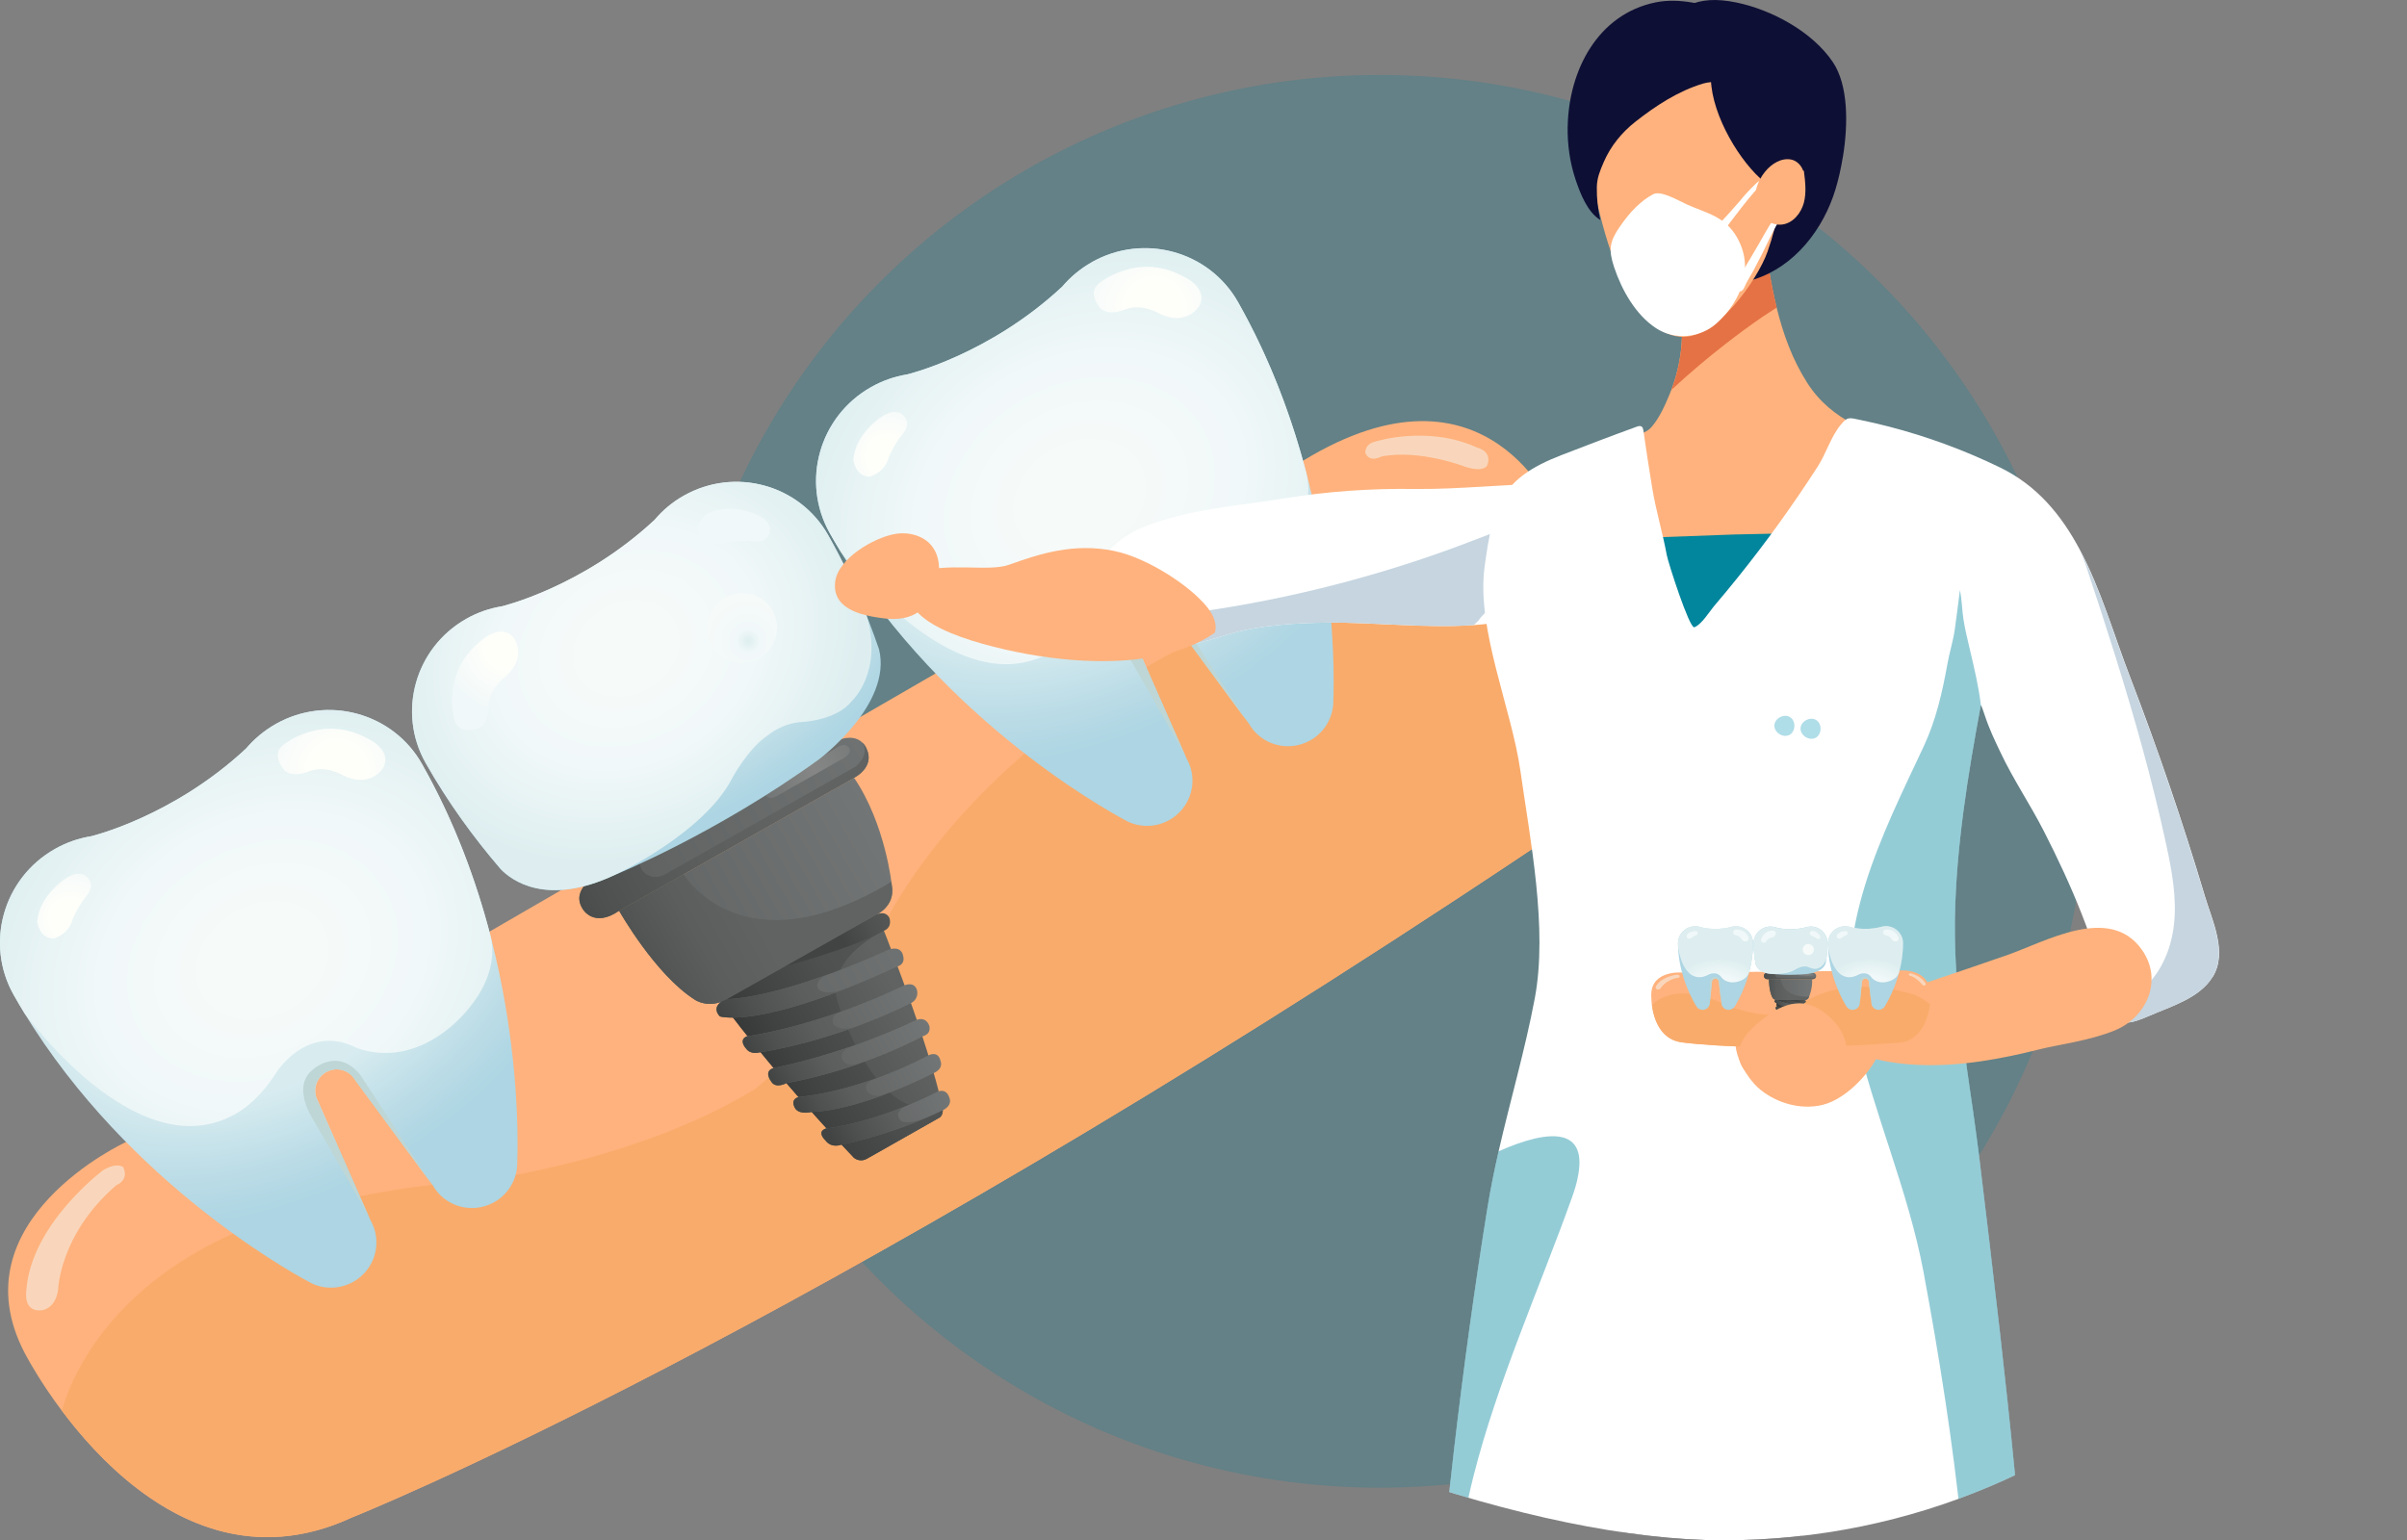 <?xml version="1.0" encoding="UTF-8"?>
<svg xmlns="http://www.w3.org/2000/svg" xmlns:xlink="http://www.w3.org/1999/xlink" viewBox="0 0 413.09 264.43">
  <rect x="0" y="0" width="413.09" height="264.43" fill="#808080" stroke="none"/>
  <defs>
    <style>
      .cls-1 {
        fill: #0e0f35;
      }

      .cls-2 {
        fill: url(#linear-gradient-2);
      }

      .cls-3 {
        fill: url(#radial-gradient-7);
      }

      .cls-4 {
        fill: url(#radial-gradient-10);
      }

      .cls-5 {
        fill: #fff;
      }

      .cls-6 {
        fill: url(#linear-gradient-17);
      }

      .cls-7 {
        fill: #e57244;
      }

      .cls-8 {
        fill: url(#linear-gradient-15);
      }

      .cls-9 {
        fill: #c6d5e0;
        mix-blend-mode: multiply;
      }

      .cls-10 {
        fill: url(#linear-gradient-18);
      }

      .cls-11 {
        fill: url(#linear-gradient-28);
      }

      .cls-12 {
        fill: url(#radial-gradient-16);
      }

      .cls-13 {
        fill: url(#radial-gradient-20);
      }

      .cls-14 {
        fill: url(#linear-gradient-14);
      }

      .cls-15 {
        fill: url(#radial-gradient-21);
      }

      .cls-16 {
        fill: url(#radial-gradient-8);
      }

      .cls-17 {
        fill: url(#linear-gradient-36);
      }

      .cls-18 {
        fill: url(#linear-gradient-20);
      }

      .cls-19 {
        fill: url(#linear-gradient-6);
      }

      .cls-20 {
        fill: url(#radial-gradient-5);
      }

      .cls-21 {
        fill: url(#radial-gradient-4);
      }

      .cls-22 {
        fill: url(#linear-gradient-35);
      }

      .cls-23 {
        fill: url(#linear-gradient-32);
      }

      .cls-24 {
        fill: #afdde8;
      }

      .cls-25 {
        fill: url(#linear-gradient-11);
      }

      .cls-26 {
        fill: url(#radial-gradient-25);
      }

      .cls-27 {
        fill: url(#radial-gradient-26);
      }

      .cls-28 {
        fill: url(#radial-gradient-22);
      }

      .cls-29 {
        fill: url(#radial-gradient-6);
      }

      .cls-30 {
        fill: url(#radial-gradient-19);
      }

      .cls-31 {
        fill: #bed6d5;
      }

      .cls-32 {
        fill: url(#radial-gradient-12);
      }

      .cls-33 {
        fill: url(#linear-gradient-10);
      }

      .cls-34 {
        fill: url(#radial-gradient);
      }

      .cls-35 {
        fill: #f9d6bb;
      }

      .cls-36 {
        fill: url(#radial-gradient-13);
      }

      .cls-37 {
        fill: url(#linear-gradient-16);
      }

      .cls-38 {
        fill: url(#linear-gradient-31);
      }

      .cls-39 {
        isolation: isolate;
      }

      .cls-39, .cls-40, .cls-41 {
        fill: none;
      }

      .cls-42 {
        fill: #db3f32;
      }

      .cls-43 {
        fill: url(#linear-gradient-21);
      }

      .cls-44 {
        fill: url(#linear-gradient-25);
      }

      .cls-45 {
        opacity: .23;
      }

      .cls-45, .cls-46, .cls-47 {
        fill: #02869d;
      }

      .cls-48 {
        fill: url(#linear-gradient-5);
      }

      .cls-49 {
        fill: url(#radial-gradient-24);
      }

      .cls-50 {
        fill: url(#radial-gradient-15);
      }

      .cls-51 {
        fill: url(#radial-gradient-2);
      }

      .cls-52 {
        fill: url(#linear-gradient-34);
      }

      .cls-53 {
        fill: #f9ab6b;
      }

      .cls-54 {
        fill: url(#radial-gradient-3);
      }

      .cls-55 {
        fill: url(#linear-gradient-7);
      }

      .cls-41 {
        clip-path: url(#clippath);
      }

      .cls-56 {
        fill: url(#linear-gradient-24);
      }

      .cls-57 {
        fill: url(#linear-gradient-9);
      }

      .cls-58 {
        fill: url(#radial-gradient-17);
      }

      .cls-59 {
        fill: url(#linear-gradient-22);
      }

      .cls-60 {
        fill: #ffb27d;
      }

      .cls-61 {
        fill: url(#radial-gradient-14);
      }

      .cls-62 {
        fill: url(#linear-gradient-3);
      }

      .cls-63 {
        fill: url(#linear-gradient);
      }

      .cls-64 {
        fill: url(#linear-gradient-27);
      }

      .cls-47 {
        opacity: .42;
      }

      .cls-65 {
        fill: url(#linear-gradient-33);
      }

      .cls-66 {
        fill: url(#linear-gradient-29);
      }

      .cls-67 {
        fill: url(#linear-gradient-30);
      }

      .cls-68 {
        fill: url(#radial-gradient-23);
      }

      .cls-69 {
        fill: url(#linear-gradient-23);
      }

      .cls-70 {
        fill: url(#linear-gradient-19);
      }

      .cls-71 {
        fill: url(#linear-gradient-4);
      }

      .cls-72 {
        fill: url(#radial-gradient-11);
      }

      .cls-73 {
        fill: url(#radial-gradient-18);
      }

      .cls-74 {
        fill: url(#radial-gradient-9);
      }

      .cls-75 {
        fill: #1d1d1b;
      }

      .cls-76 {
        fill: url(#linear-gradient-8);
      }

      .cls-77 {
        fill: url(#linear-gradient-12);
      }

      .cls-78 {
        fill: url(#linear-gradient-13);
      }

      .cls-79 {
        fill: url(#linear-gradient-26);
      }
    </style>
    <linearGradient id="linear-gradient" x1="-321.59" y1="142.81" x2="-265.61" y2="142.81" gradientTransform="translate(319.11 -132.33) rotate(-29.51)" gradientUnits="userSpaceOnUse">
      <stop offset=".02" stop-color="#606362"/>
      <stop offset="1" stop-color="#737676"/>
    </linearGradient>
    <linearGradient id="linear-gradient-2" x1="-327.46" y1="157.54" x2="-281.03" y2="157.54" xlink:href="#linear-gradient"/>
    <linearGradient id="linear-gradient-3" x1="-319.91" y1="186.48" x2="-292.77" y2="186.48" gradientTransform="translate(319.11 -132.33) rotate(-29.51)" gradientUnits="userSpaceOnUse">
      <stop offset="0" stop-color="#444745"/>
      <stop offset="1" stop-color="#606362"/>
    </linearGradient>
    <linearGradient id="linear-gradient-4" x1="-327.11" y1="186.48" x2="-290.01" y2="186.48" gradientTransform="translate(319.11 -132.33) rotate(-29.51)" gradientUnits="userSpaceOnUse">
      <stop offset=".1" stop-color="#313332"/>
      <stop offset=".37" stop-color="#414342"/>
      <stop offset=".7" stop-color="#4e5150"/>
      <stop offset="1" stop-color="#535655"/>
    </linearGradient>
    <linearGradient id="linear-gradient-5" x1="-321.42" y1="173.43" x2="-280.04" y2="173.43" gradientTransform="translate(319.11 -132.33) rotate(-29.51)" gradientUnits="userSpaceOnUse">
      <stop offset=".02" stop-color="#606362"/>
      <stop offset=".97" stop-color="#727575"/>
      <stop offset="1" stop-color="#737676"/>
    </linearGradient>
    <linearGradient id="linear-gradient-6" x1="-320.21" y1="180.36" x2="-289.62" y2="180.36" gradientTransform="translate(319.11 -132.33) rotate(-29.51)" gradientUnits="userSpaceOnUse">
      <stop offset=".02" stop-color="#606362"/>
      <stop offset=".46" stop-color="#646766"/>
      <stop offset=".96" stop-color="#717474"/>
      <stop offset="1" stop-color="#737676"/>
    </linearGradient>
    <linearGradient id="linear-gradient-7" x1="-319.2" y1="186.85" x2="-290.82" y2="186.85" gradientTransform="translate(319.11 -132.33) rotate(-29.51)" gradientUnits="userSpaceOnUse">
      <stop offset=".02" stop-color="#606362"/>
      <stop offset=".47" stop-color="#656867"/>
      <stop offset="1" stop-color="#737676"/>
    </linearGradient>
    <linearGradient id="linear-gradient-8" x1="-317.87" y1="193.27" x2="-292.05" y2="193.27" gradientTransform="translate(319.11 -132.33) rotate(-29.51)" gradientUnits="userSpaceOnUse">
      <stop offset=".02" stop-color="#606362"/>
      <stop offset=".46" stop-color="#646766"/>
      <stop offset=".98" stop-color="#727575"/>
      <stop offset="1" stop-color="#737676"/>
    </linearGradient>
    <linearGradient id="linear-gradient-9" x1="-316.2" y1="199.94" x2="-293.88" y2="199.94" gradientTransform="translate(319.11 -132.33) rotate(-29.51)" gradientUnits="userSpaceOnUse">
      <stop offset=".02" stop-color="#606362"/>
      <stop offset=".46" stop-color="#646766"/>
      <stop offset=".96" stop-color="#717474"/>
      <stop offset="1" stop-color="#737676"/>
    </linearGradient>
    <linearGradient id="linear-gradient-10" x1="-307.53" y1="170.2" x2="-277.03" y2="170.2" gradientTransform="translate(319.11 -132.33) rotate(-29.51)" gradientUnits="userSpaceOnUse">
      <stop offset=".36" stop-color="#414442"/>
      <stop offset=".53" stop-color="#4e514f"/>
      <stop offset=".78" stop-color="#5b5e5d"/>
      <stop offset="1" stop-color="#606362"/>
    </linearGradient>
    <linearGradient id="linear-gradient-11" x1="-351.12" y1="142.81" x2="-295.15" y2="142.81" gradientTransform="translate(319.11 -132.33) rotate(-29.51)" gradientUnits="userSpaceOnUse">
      <stop offset=".19" stop-color="#414442"/>
      <stop offset=".4" stop-color="#4e514f"/>
      <stop offset=".72" stop-color="#5b5e5d"/>
      <stop offset="1" stop-color="#606362"/>
    </linearGradient>
    <linearGradient id="linear-gradient-12" x1="-295.77" y1="141.48" x2="-276.68" y2="141.48" gradientTransform="translate(319.11 -132.33) rotate(-29.51)" gradientUnits="userSpaceOnUse">
      <stop offset="0" stop-color="#737676"/>
      <stop offset=".49" stop-color="#868686"/>
      <stop offset="1" stop-color="#747877"/>
    </linearGradient>
    <linearGradient id="linear-gradient-13" x1="-355.07" y1="157.54" x2="-307.41" y2="157.54" xlink:href="#linear-gradient-10"/>
    <linearGradient id="linear-gradient-14" x1="-321.42" y1="172.89" x2="-300.02" y2="172.89" gradientTransform="translate(319.11 -132.33) rotate(-29.51)" gradientUnits="userSpaceOnUse">
      <stop offset="0" stop-color="#414442"/>
      <stop offset=".27" stop-color="#4e514f"/>
      <stop offset=".66" stop-color="#5b5e5d"/>
      <stop offset="1" stop-color="#606362"/>
    </linearGradient>
    <linearGradient id="linear-gradient-15" x1="-320.21" y1="179.81" x2="-301.66" y2="179.81" xlink:href="#linear-gradient-14"/>
    <linearGradient id="linear-gradient-16" x1="-319.2" y1="186.24" x2="-303.81" y2="186.24" xlink:href="#linear-gradient-14"/>
    <linearGradient id="linear-gradient-17" x1="-317.87" y1="192.83" x2="-302.85" y2="192.83" xlink:href="#linear-gradient-14"/>
    <linearGradient id="linear-gradient-18" x1="-316.2" y1="199.86" x2="-297.99" y2="199.86" gradientTransform="translate(319.11 -132.33) rotate(-29.51)" gradientUnits="userSpaceOnUse">
      <stop offset=".07" stop-color="#414442"/>
      <stop offset=".32" stop-color="#4e514f"/>
      <stop offset=".68" stop-color="#5b5e5d"/>
      <stop offset="1" stop-color="#606362"/>
    </linearGradient>
    <radialGradient id="radial-gradient" cx="-146.38" cy="5878.52" fx="-146.38" fy="5878.52" r="57.9" gradientTransform="translate(-1507.11 -3030.25) rotate(-29.51) scale(.93 .6)" gradientUnits="userSpaceOnUse">
      <stop offset=".58" stop-color="#d8ecf0"/>
      <stop offset=".82" stop-color="#bddde7"/>
      <stop offset="1" stop-color="#add5e3"/>
    </radialGradient>
    <radialGradient id="radial-gradient-2" cx="-153.2" cy="2299.04" fx="-153.2" fy="2299.04" r="45.31" gradientTransform="translate(-640.53 -1499.45) rotate(-29.51) scale(.93 .77)" gradientUnits="userSpaceOnUse">
      <stop offset=".19" stop-color="#f6faf9"/>
      <stop offset=".55" stop-color="#f1f8f9"/>
      <stop offset=".92" stop-color="#e1f0f1"/>
      <stop offset="1" stop-color="#deeef0"/>
    </radialGradient>
    <radialGradient id="radial-gradient-3" cx="-3615.13" cy="392.4" fx="-3615.13" fy="392.4" r="12.28" gradientTransform="translate(-683.15 -3142.49) rotate(-97.12) scale(.92) skewX(.32)" gradientUnits="userSpaceOnUse">
      <stop offset=".3" stop-color="#fffffa"/>
      <stop offset="1" stop-color="#f1f8f9"/>
    </radialGradient>
    <radialGradient id="radial-gradient-4" cx="1206.96" cy="-2408.86" fx="1206.96" fy="-2408.86" r="10.92" gradientTransform="translate(-1918.44 1540.15) rotate(27.92) scale(.92) skewX(-.41)" xlink:href="#radial-gradient-3"/>
    <radialGradient id="radial-gradient-5" cx="-132.74" cy="287.01" fx="-132.74" fy="287.01" r="8.37" gradientTransform="translate(104.36 -183.06) rotate(-29.51) scale(.93)" gradientUnits="userSpaceOnUse">
      <stop offset="0" stop-color="#deeef0"/>
      <stop offset=".05" stop-color="#e1f0f1"/>
      <stop offset=".26" stop-color="#f1f8f9"/>
      <stop offset=".94" stop-color="#f6faf9"/>
    </radialGradient>
    <radialGradient id="radial-gradient-6" cx="-238.25" cy="4204.99" fx="-238.25" fy="4204.99" r="69.55" gradientTransform="translate(-1151.59 -2401.69) rotate(-29.51) scale(.93 .67)" xlink:href="#radial-gradient"/>
    <radialGradient id="radial-gradient-7" cx="-239.69" cy="2747.53" fx="-239.69" fy="2747.53" r="56.7" gradientTransform="translate(-776.02 -1738.24) rotate(-29.51) scale(.93 .75)" xlink:href="#radial-gradient-2"/>
    <radialGradient id="radial-gradient-8" cx="-210.56" cy="270.5" fx="-210.56" fy="270.5" r="16.12" gradientTransform="translate(104.36 -183.06) rotate(-29.51) scale(.93)" xlink:href="#radial-gradient-3"/>
    <radialGradient id="radial-gradient-9" cx="-266.86" cy="269.92" fx="-266.86" fy="269.92" r="11.08" gradientTransform="translate(104.36 -183.06) rotate(-29.51) scale(.93)" xlink:href="#radial-gradient-3"/>
    <radialGradient id="radial-gradient-10" cx="-64.96" cy="4204.99" fx="-64.96" fy="4204.99" r="69.55" gradientTransform="translate(-1151.59 -2401.69) rotate(-29.51) scale(.93 .67)" xlink:href="#radial-gradient"/>
    <radialGradient id="radial-gradient-11" cx="-66.4" cy="2747.53" fx="-66.4" fy="2747.53" r="56.7" gradientTransform="translate(-776.02 -1738.24) rotate(-29.51) scale(.93 .75)" xlink:href="#radial-gradient-2"/>
    <radialGradient id="radial-gradient-12" cx="-37.28" cy="270.5" fx="-37.28" fy="270.5" r="16.12" gradientTransform="translate(104.36 -183.06) rotate(-29.51) scale(.93)" xlink:href="#radial-gradient-3"/>
    <radialGradient id="radial-gradient-13" cx="-93.58" cy="269.92" fx="-93.58" fy="269.92" r="11.08" gradientTransform="translate(104.36 -183.06) rotate(-29.51) scale(.93)" xlink:href="#radial-gradient-3"/>
    <clipPath id="clippath">
      <path class="cls-40" d="m102.05,131c0,64.78,128.96,133.43,193.74,133.43s117.3-52.52,117.3-117.3-52.52-117.3-117.3-117.3-193.74,36.39-193.74,101.17Z"/>
    </clipPath>
    <linearGradient id="linear-gradient-19" x1="304.52" y1="167.54" x2="313.47" y2="167.54" gradientTransform="matrix(1,0,0,1,0,0)" xlink:href="#linear-gradient"/>
    <linearGradient id="linear-gradient-20" x1="303.58" y1="169.89" x2="311.01" y2="169.89" gradientTransform="matrix(1,0,0,1,0,0)" xlink:href="#linear-gradient"/>
    <linearGradient id="linear-gradient-21" x1="304.79" y1="174.52" x2="309.13" y2="174.52" gradientTransform="matrix(1,0,0,1,0,0)" xlink:href="#linear-gradient-3"/>
    <linearGradient id="linear-gradient-22" x1="303.63" y1="174.52" x2="309.57" y2="174.52" gradientTransform="matrix(1,0,0,1,0,0)" xlink:href="#linear-gradient-4"/>
    <linearGradient id="linear-gradient-23" x1="304.55" y1="172.44" x2="311.16" y2="172.44" gradientTransform="matrix(1,0,0,1,0,0)" xlink:href="#linear-gradient-5"/>
    <linearGradient id="linear-gradient-24" x1="304.74" y1="173.55" x2="309.63" y2="173.55" gradientTransform="matrix(1,0,0,1,0,0)" xlink:href="#linear-gradient-6"/>
    <linearGradient id="linear-gradient-25" x1="304.9" y1="174.58" x2="309.44" y2="174.58" gradientTransform="matrix(1,0,0,1,0,0)" xlink:href="#linear-gradient-7"/>
    <linearGradient id="linear-gradient-26" x1="305.11" y1="175.61" x2="309.24" y2="175.61" gradientTransform="matrix(1,0,0,1,0,0)" xlink:href="#linear-gradient-8"/>
    <linearGradient id="linear-gradient-27" x1="305.38" y1="176.68" x2="308.95" y2="176.68" gradientTransform="matrix(1,0,0,1,0,0)" xlink:href="#linear-gradient-9"/>
    <linearGradient id="linear-gradient-28" x1="306.77" y1="171.92" x2="311.65" y2="171.92" gradientTransform="matrix(1,0,0,1,0,0)" xlink:href="#linear-gradient-10"/>
    <linearGradient id="linear-gradient-29" x1="299.79" y1="167.54" x2="308.75" y2="167.54" gradientTransform="matrix(1,0,0,1,0,0)" xlink:href="#linear-gradient-11"/>
    <linearGradient id="linear-gradient-30" x1="308.65" y1="167.33" x2="311.7" y2="167.33" gradientTransform="matrix(1,0,0,1,0,0)" xlink:href="#linear-gradient-12"/>
    <linearGradient id="linear-gradient-31" x1="299.16" y1="169.89" x2="306.79" y2="169.89" gradientTransform="matrix(1,0,0,1,0,0)" xlink:href="#linear-gradient-10"/>
    <linearGradient id="linear-gradient-32" x1="304.55" y1="172.35" x2="307.97" y2="172.35" gradientTransform="matrix(1,0,0,1,0,0)" xlink:href="#linear-gradient-14"/>
    <linearGradient id="linear-gradient-33" x1="304.74" y1="173.46" x2="307.71" y2="173.46" gradientTransform="matrix(1,0,0,1,0,0)" xlink:href="#linear-gradient-14"/>
    <linearGradient id="linear-gradient-34" x1="304.9" y1="174.49" x2="307.36" y2="174.49" gradientTransform="matrix(1,0,0,1,0,0)" xlink:href="#linear-gradient-14"/>
    <linearGradient id="linear-gradient-35" x1="305.11" y1="175.54" x2="307.52" y2="175.54" gradientTransform="matrix(1,0,0,1,0,0)" xlink:href="#linear-gradient-14"/>
    <linearGradient id="linear-gradient-36" x1="305.38" y1="176.66" x2="308.29" y2="176.66" gradientTransform="matrix(1,0,0,1,0,0)" xlink:href="#linear-gradient-18"/>
    <radialGradient id="radial-gradient-14" cx="505.96" cy="5953.2" fx="505.96" fy="5953.2" r="9.26" gradientTransform="translate(-161.59 -3421.5) scale(.93 .6)" xlink:href="#radial-gradient"/>
    <radialGradient id="radial-gradient-15" cx="504.86" cy="2359.24" fx="504.86" fy="2359.24" r="7.25" gradientTransform="translate(-161.59 -1662.43) scale(.93 .77)" xlink:href="#radial-gradient-2"/>
    <radialGradient id="radial-gradient-16" cx="-3414.55" cy="1039.57" fx="-3414.55" fy="1039.57" r="1.96" gradientTransform="translate(610.75 -3113.26) rotate(-67.6) scale(.92) skewX(.32)" xlink:href="#radial-gradient-3"/>
    <radialGradient id="radial-gradient-17" cx="1600.21" cy="-2914.37" fx="1600.21" fy="-2914.37" r="1.75" gradientTransform="translate(-2771.09 353.19) rotate(57.44) scale(.92) skewX(-.41)" xlink:href="#radial-gradient-3"/>
    <radialGradient id="radial-gradient-18" cx="508.4" cy="339.58" fx="508.4" fy="339.58" r="1.34" gradientTransform="translate(-161.86 -149.91) scale(.93)" xlink:href="#radial-gradient-5"/>
    <radialGradient id="radial-gradient-19" cx="491.52" cy="4258.57" fx="491.52" fy="4258.57" r="11.12" gradientTransform="translate(-161.86 -2699.36) scale(.93 .67)" xlink:href="#radial-gradient"/>
    <radialGradient id="radial-gradient-20" cx="491.29" cy="2811.11" fx="491.29" fy="2811.11" r="9.07" gradientTransform="translate(-161.86 -1936.99) scale(.93 .75)" xlink:href="#radial-gradient-2"/>
    <radialGradient id="radial-gradient-21" cx="495.95" cy="336.94" fx="495.95" fy="336.94" r="2.58" gradientTransform="translate(-161.86 -149.91) scale(.93)" xlink:href="#radial-gradient-3"/>
    <radialGradient id="radial-gradient-22" cx="486.94" cy="336.85" fx="486.94" fy="336.85" r="1.77" gradientTransform="translate(-161.86 -149.91) scale(.93)" xlink:href="#radial-gradient-3"/>
    <radialGradient id="radial-gradient-23" cx="519.24" cy="4258.57" fx="519.24" fy="4258.57" r="11.12" gradientTransform="translate(-161.86 -2699.36) scale(.93 .67)" xlink:href="#radial-gradient"/>
    <radialGradient id="radial-gradient-24" cx="519.01" cy="2811.11" fx="519.01" fy="2811.11" r="9.07" gradientTransform="translate(-161.86 -1936.99) scale(.93 .75)" xlink:href="#radial-gradient-2"/>
    <radialGradient id="radial-gradient-25" cx="523.67" cy="336.94" fx="523.67" fy="336.94" r="2.58" gradientTransform="translate(-161.86 -149.91) scale(.93)" xlink:href="#radial-gradient-3"/>
    <radialGradient id="radial-gradient-26" cx="514.66" cy="336.85" fx="514.66" fy="336.85" r="1.77" gradientTransform="translate(-161.86 -149.91) scale(.93)" xlink:href="#radial-gradient-3"/>
  </defs>
  <g class="cls-39">
    <g id="Capa_2" data-name="Capa 2">
      <g id="Layer_1" data-name="Layer 1">
        <g>
          <circle class="cls-45" cx="236.79" cy="134.13" r="121.26"/>
          <g>
            <path class="cls-60" d="m21.63,196.05s-29.29,13.45-17.39,36.23c0,0,22.37,43.9,56.14,28.23,0,0,75.7-30.06,201.64-114.15,0,0,25.91-14.67,4.85-58.31,0,0-11.44-28.39-43.25-8.95L21.63,196.05Z"/>
            <path class="cls-53" d="m262.05,146.35s23.3-13.2,7.74-51.79c-10.12-2.03-20.76-.29-20.76-.29-81.86,19.34-99.66,69.44-99.66,69.44-4.38,11.15-19.86,23.29-19.86,23.29-21.3,13.02-49.69,16.08-49.69,16.08-11.15.05-28.88,4.78-28.88,4.78-32.21,9.08-39.25,30.33-40.31,34.31,8.92,11.91,26.69,29.05,49.78,18.34,0,0,75.7-30.06,201.64-114.15Z"/>
            <g>
              <g>
                <g>
                  <path class="cls-63" d="m102.52,150.26s-4.71,2.39-2.51,5.8c0,0,1.88,3.32,6.24.3l40.33-22.83s3.67-1.8,2.12-5.03c0,0-1.43-3.98-7.04-.26l-39.13,22.02Z"/>
                  <path class="cls-2" d="m106.25,156.36s6.14,10.9,12.96,15.25c0,0,2.42,1.7,5.56-.08l25.39-14.37s3.59-1.46,2.89-5.19c0,0-1.04-10.43-6.47-18.44l-40.33,22.83Z"/>
                  <path class="cls-62" d="m123.77,171.99s8.03,11.23,22.73,26.72c0,0,.96.96,2.32.19l12.43-7.04s.94-.53.37-2.26c0,0-1.59-8.91-11.04-32.66l-26.81,15.05Z"/>
                  <path class="cls-71" d="m123.77,171.99s8.03,11.23,22.73,26.72c0,0,.96.96,2.32.19l12.43-7.04s.88-.5.42-2.1c-11.22,3.91-17.78-17.36-17.78-17.36-2.84-7.7,7.76-12.61,7.76-12.61l.05-.03c-.36-.92-.73-1.87-1.12-2.84l-26.81,15.05Z"/>
                  <path class="cls-48" d="m123.77,171.99s-1.64.97-.23,2.5c0,0,6.94,2.33,30.5-8.59,0,0,1.43-.31.92-1.94,0,0-.24-1.64-2.46-.93,0,0-17.01,7.97-27.74,8.51l-1,.46Z"/>
                  <path class="cls-19" d="m128.11,177.92s11.84-1.5,27.05-8.74c0,0,1.63-.78,2.18.68,0,0,.5,1.36-.8,2.24,0,0-11.77,6.25-26.31,8.6,0,0-1.43.4-2.18-.68,0,0-1.36-1.42.06-2.09Z"/>
                  <path class="cls-55" d="m132.83,183.33s11.49-2.12,24.45-8.23c0,0,1.52-.72,2.19.95,0,0,.5,1.36-1.04,1.82,0,0-10.3,5.69-23.44,8.07,0,0-1.88,1.06-2.64-.28,0,0-1.43-1.79.48-2.32Z"/>
                  <path class="cls-76" d="m137.04,188.33s9.95-.7,22.3-7.15c0,0,1.67-.95,2.09,1.01,0,0,.54,1.2-1.09,1.98,0,0-12.25,6.39-21.03,6.71,0,0-1.91.53-2.76-.49,0,0-1.15-1.54.49-2.06Z"/>
                  <path class="cls-57" d="m141.76,193.74s8.22-.82,19.17-6.34c0,0,1.52-.72,2.04,1.17,0,0,.54,1.2-1.19,2.04,0,0-7.49,3.83-17.48,5.92,0,0-1.58.62-2.61-.71,0,0-1.68-1.51.06-2.09Z"/>
                  <path class="cls-33" d="m134.56,165.92s11.18-2.91,17.09-6.12c0,0,1.43-.4,1.03-2.09,0,0-.37-1.39-2.1-.78l-16.02,8.98Z"/>
                  <path class="cls-25" d="m146.86,131.59l-32.39,18.33c-2.87,1.76-4.38-.67-4.38-.67-.81-1.85.61-3.39,1.94-4.35l-9.51,5.35s-4.71,2.39-2.51,5.8c0,0,1.88,3.32,6.24.3l40.33-22.83s3.67-1.8,2.12-5.03c0,0-.18-.5-.66-.97h-.03c1.34,2.11-1.15,4.07-1.15,4.07Z"/>
                  <path class="cls-77" d="m132.37,135s-1.64.52-.89,1.6c0,0,.57.77,1.72.12l11.39-6.45s1.73-.84,1.14-1.88c0,0-.59-1.04-1.99-.1l-11.37,6.71Z"/>
                  <path class="cls-78" d="m119.21,171.61s2.42,1.7,5.56-.08l25.39-14.37s3.59-1.46,2.89-5.19c0,0-.02-.21-.07-.59-25.7,15.49-35.65-1.29-35.65-1.29l-11.07,6.27s6.14,10.9,12.96,15.25Z"/>
                  <path class="cls-14" d="m141.55,167.48h0c-5.38,1.93-11.76,3.8-16.78,4.05l-1,.46s-1.64.97-.23,2.5c0,0,5.18,1.74,21.76-4.82-3.68,1.4-4.72.24-4.72.24-1.13-1.12.96-2.42.96-2.42Z"/>
                  <path class="cls-8" d="m128.05,180.01c.75,1.08,2.18.68,2.18.68,6.43-1.04,12.31-2.84,16.88-4.52-2.78,1.07-4.07-.26-4.07-.26-.55-1.49.82-2.07.82-2.07h0c-9.39,3.28-15.75,4.09-15.75,4.09-1.42.67-.06,2.09-.06,2.09Z"/>
                  <path class="cls-37" d="m145.82,179.73h0c-7.58,2.6-12.99,3.6-12.99,3.6-1.91.53-.48,2.32-.48,2.32.76,1.35,2.64.28,2.64.28,4.91-.89,9.42-2.24,13.14-3.58h0c-3,1.14-3.54-.42-3.54-.42-.66-1.4,1.22-2.21,1.22-2.21Z"/>
                  <path class="cls-6" d="m149.81,185.32h0c-7.56,2.65-12.77,3.02-12.77,3.02-1.64.52-.49,2.06-.49,2.06.85,1.02,2.76.49,2.76.49,4.11-.15,8.97-1.62,12.98-3.15-3.04,1.1-3.58-.59-3.58-.59-.49-1.23,1.11-1.82,1.11-1.82Z"/>
                  <path class="cls-10" d="m141.7,195.83c1.03,1.33,2.61.71,2.61.71,7.07-1.48,12.88-3.83,15.68-5.08h0c-5.4,2.4-5.73.47-5.73.47-.65-1.27,1.18-2.04,1.18-2.04h0c-8.09,3.28-13.68,3.84-13.68,3.84-1.74.58-.06,2.09-.06,2.09Z"/>
                </g>
                <g>
                  <path class="cls-34" d="m117.34,85.1c-1.95,1.1-3.62,2.51-4.98,4.13h0c-12.44,11.6-26.26,14.87-26.26,14.87h0c-2.09.34-4.15,1.04-6.1,2.15-8.76,4.96-11.88,16.03-6.96,24.73,3.84,6.79,8.28,12.86,12.89,18.23,1.77,1.85,7.8,6.53,19.61.98,0,0,17.31-7.02,34.99-19.81,0,0,12.67-9.42,10.33-18.92-2.21-6.45-5.06-13.08-8.74-19.59-4.92-8.69-16.02-11.72-24.78-6.76Z"/>
                  <path class="cls-51" d="m125.65,133.61s2.71-5.1,6.17-7.41c0,0,2.44-2.12,6-2.27,0,0,5.73-.26,8.35-3.56,0,0,5.52-5.02,2.49-14.86-1.82-4.54-3.97-9.13-6.53-13.66-4.92-8.69-16.02-11.72-24.78-6.76-1.95,1.1-3.62,2.51-4.98,4.13h0c-12.44,11.6-26.26,14.87-26.26,14.87h0c-2.09.34-4.15,1.04-6.1,2.15-8.76,4.96-11.88,16.03-6.96,24.73,3.84,6.79,8.28,12.86,12.89,18.23,1.77,1.85,7.8,6.53,19.61.98,0,0,15.16-7.01,20.11-16.57Z"/>
                  <path class="cls-54" d="m78.02,123.67s-2.49-7.89,4.31-13.47c0,0,3.46-3.39,5.78-.76,0,0,2.55,3.26-1.37,6.72,0,0-2.84,2.04-2.89,5.13,0,0,.12,2.77-1.75,3.75,0,0-3.31,1.24-4.08-1.37Z"/>
                  <path class="cls-21" d="m130.05,88.41s-4.83-2.31-8.87-.11c0,0-2.21,1.8-.95,3.84,0,0,1.86,1.85,4.58.94,0,0,2.71-.42,4.42-.14,0,0,2.71.5,2.9-1.93,0,0,.29-1.46-2.08-2.59Z"/>
                  <path class="cls-20" d="m132.59,104.87c1.62,2.87.6,6.52-2.29,8.16-2.89,1.64-6.55.64-8.17-2.23-1.62-2.87-.6-6.52,2.29-8.16s6.55-.64,8.17,2.23Z"/>
                </g>
              </g>
              <g>
                <path class="cls-29" d="m88.74,200.33c.02-.24.04-.49.03-.73.21-5.43.72-38.28-16.35-68.43-4.99-8.82-16.24-11.89-25.13-6.86-1.98,1.12-3.67,2.55-5.05,4.18h0c-12.62,11.77-26.64,15.08-26.64,15.08h0c-2.12.34-4.21,1.06-6.19,2.18-8.89,5.03-12.05,16.26-7.05,25.08,17.45,30.83,46.95,47.26,50.74,49.28.12.07.24.13.36.19.03.02.05.03.05.03h0c2.2,1.03,4.85,1.01,7.14-.28,3.73-2.11,5.06-6.82,2.96-10.52l-9.04-20.49c-.99-1.75-.36-3.98,1.4-4.98s4-.39,5,1.36l13.31,18.08c2.09,3.7,6.82,4.99,10.55,2.88,2.28-1.29,3.66-3.56,3.91-5.98h0s0-.02,0-.05Z"/>
                <path class="cls-3" d="m47.3,124.31c-1.98,1.12-3.67,2.55-5.05,4.18h0c-12.62,11.77-26.64,15.08-26.64,15.08h0c-2.12.34-4.21,1.06-6.19,2.18-8.89,5.03-12.05,16.26-7.05,25.08.61,1.08,1.24,2.15,1.88,3.19,2.56,3.41,19.97,25.56,35.48,17.57,0,0,4.04-1.61,7.8-7.63,0,0,5.15-8.07,13.29-4.26,0,0,7.48,3.85,16.1-3.07,0,0,9.28-7,7.28-15.92-2.45-9.43-6.16-19.63-11.77-29.55-4.99-8.82-16.24-11.89-25.13-6.86Z"/>
                <path class="cls-31" d="m53.45,183.82c-3.44,3.13.49,8.7.49,8.7,2.38,4.07,9.35,16.37,9.35,16.37h0l-8.75-19.84c-.99-1.75-.36-3.98,1.4-4.98,1.77-1,4-.39,5,1.36l12.88,17.5h0l-11.92-18.3c-4.07-5.15-8.44-.81-8.44-.81Z"/>
                <path class="cls-16" d="m48.57,127.91s6.5-5.4,14.33-1.23c0,0,4.5,1.91,2.89,5.11,0,0-2.11,3.65-6.86,1.34,0,0-3-1.86-5.93-.7,0,0-2.57,1.19-4.19-.17,0,0-2.42-2.61-.24-4.35Z"/>
                <path class="cls-74" d="m11.36,150.75s-4.64,2.88-4.97,7.51c0,0,.34,2.86,2.78,2.87,0,0,2.61-.59,3.32-3.4,0,0,1.12-2.54,2.3-3.84,0,0,1.92-2.04-.07-3.52,0,0-1.1-1.03-3.37.38Z"/>
              </g>
              <g>
                <path class="cls-4" d="m228.8,121.05c.02-.24.04-.49.03-.73.21-5.43.72-38.28-16.35-68.43-4.99-8.82-16.24-11.89-25.13-6.86-1.98,1.12-3.67,2.55-5.05,4.18h0c-12.62,11.77-26.64,15.08-26.64,15.08h0c-2.12.34-4.21,1.06-6.19,2.18-8.89,5.03-12.05,16.26-7.06,25.08,17.45,30.83,46.95,47.26,50.74,49.28.12.06.24.13.36.19.03.02.05.03.05.03h0c2.2,1.03,4.85,1.01,7.14-.28,3.73-2.11,5.06-6.82,2.96-10.52l-9.04-20.49c-.99-1.75-.36-3.98,1.4-4.98,1.77-1,4-.39,5,1.36l13.31,18.08c2.09,3.7,6.82,4.99,10.55,2.88,2.29-1.29,3.66-3.56,3.91-5.98h0s0-.02,0-.05Z"/>
                <path class="cls-72" d="m187.36,45.02c-1.98,1.12-3.67,2.55-5.05,4.18h0c-12.62,11.77-26.64,15.08-26.64,15.08h0c-2.12.34-4.21,1.06-6.19,2.18-8.89,5.03-12.05,16.26-7.06,25.08.61,1.08,1.24,2.15,1.88,3.19,2.56,3.41,19.97,25.56,35.48,17.57,0,0,4.04-1.61,7.8-7.63,0,0,5.15-8.07,13.29-4.26,0,0,7.48,3.85,16.1-3.07,0,0,9.28-7,7.28-15.92-2.45-9.43-6.16-19.63-11.77-29.55-4.99-8.82-16.24-11.89-25.13-6.86Z"/>
                <path class="cls-31" d="m193.51,104.54c-3.44,3.13.49,8.7.49,8.7,2.38,4.07,9.35,16.37,9.35,16.37h0l-8.75-19.84c-.99-1.75-.36-3.98,1.4-4.98,1.77-1,4-.39,5,1.36l12.88,17.5h0l-11.92-18.3c-4.07-5.15-8.44-.81-8.44-.81Z"/>
                <path class="cls-32" d="m188.63,48.62s6.5-5.4,14.33-1.23c0,0,4.5,1.91,2.89,5.11,0,0-2.11,3.65-6.86,1.34,0,0-3-1.86-5.93-.7,0,0-2.57,1.19-4.19-.17,0,0-2.42-2.61-.24-4.35Z"/>
                <path class="cls-36" d="m151.42,71.46s-4.64,2.88-4.97,7.51c0,0,.34,2.86,2.78,2.87,0,0,2.61-.59,3.32-3.4,0,0,1.12-2.54,2.3-3.84,0,0,1.92-2.04-.07-3.52,0,0-1.1-1.03-3.37.38Z"/>
              </g>
            </g>
            <path class="cls-35" d="m17.78,200.83s-12.5,9.25-13.27,20.77c0,0-.58,3.7,2.62,3.34,0,0,2.36-.13,2.85-3.54,0,0,.2-9.51,10-17.95,0,0,2.23-.78,1.17-3.08,0,0-.99-.89-3.38.47Z"/>
            <path class="cls-35" d="m236.11,75.79s8.84-2.84,17.35,1.03c0,0,2.77.6,1.76,3.1,0,0-.51,1.25-3.77.21,0,0-7.8-3.05-14.36-1.76,0,0-2.02,1.15-2.77-.6,0,0-.17-1.59,1.79-1.98Z"/>
          </g>
          <g>
            <g class="cls-41">
              <g>
                <path class="cls-5" d="m264.8,104.93c-3.77,1.41-7.77,2.09-11.87,2.38-8.31.57-17.02-.49-24.96-.42-5.77.05-12.14.43-17.68,2.16-4.04,1.26-7.76,2.33-11.86,1.74-.95-.13-1.92-.36-2.92-.69-4.08-1.36-7.69-5-7.74-9.3-.05-4.62,3.91-8.4,8.17-10.18,7.71-3.23,16.32-3.72,24.46-5.06,7.37-1.21,14.86-1.72,22.33-1.62,3.9.05,7.81-.17,11.73-.4,6.2-.37,12.42-.78,18.56-.18.93.09,1.86.2,2.8.34,1.07.16,2.16.37,3.17.74.52.19,1.02.42,1.49.7,7.7,4.69-11.26,18.15-15.68,19.8Z"/>
                <path class="cls-9" d="m252.93,107.31c-8.31.57-17.02-.49-24.96-.42-5.77.05-12.14.43-17.68,2.16-4.04,1.26-7.76,2.33-11.86,1.74-.07-.26-.12-.53-.12-.81-.03-1.58,1.12-2.98,2.51-3.72,1.39-.74,2.99-.96,4.55-1.17,8.16-1.14,16.25-2.76,24.22-4.83,7.13-1.86,14.17-4.07,21.07-6.65,7.54-2.81,14.74-6.05,22.89-6.53.93-.05-2.63,2.8-2.66,2.83-1.6,1.11-3.1,2.49-4.4,3.92-1.11,1.22-12.87,12.23-12.66,12.62-.3.28-.6.57-.9.86Z"/>
                <path class="cls-60" d="m358.16,121.75c-6.48,3.12-11.13-2.44-15.69-6.05-14.57-11.52-24.63-3.74-40.91-3.48-9.18.14-17.13-6.06-26.45-5.32-5.27.42-18.93,7.08-19.73.3-.82-6.95.65-14.09,3.91-20.27,2.56-4.85,8.27-8.15,13.25-10.16,1.8-.73,3.8-1.53,5.7-1.86,1.95-.34,3.87-.09,5.2-1.61,1.34-1.53,2.3-3.69,3.07-5.55.11-.27.22-.54.32-.82.82-2.16,1.38-4.43,1.65-6.73.19-1.62.24-3.27.13-4.9-.19-2.95-.84-5.85-1.44-8.75-.01-.07-.03-.14-.04-.21-.3-1.44-.58-2.89-.78-4.34-.49-3.63-.43-7.42,1.01-10.83,1.12-2.66.46-5.46.64-8.34.3-4.53,2.05-10.38,7.27-6.04,1.45,1.21,2.31,2.97,3.01,4.72,1.88,4.7,2.9,9.71,3.73,14.79.01.07.02.14.04.22.52,3.22.97,6.46,1.52,9.68.38,2.23.81,4.44,1.34,6.61,1.12,4.54,2.69,8.91,5.26,12.93,8.35,13.08,27.83,9.29,37.89,20.41,3.24,3.59,4.71,7.99,7.44,11.9,4.37,6.25,13.75,18.39,2.65,23.72Z"/>
                <path class="cls-46" d="m277.76,96.16c.51.82,1.33,1.61,1.63,2.42,1.2,3.18,1.7,6.82,2.52,10.12,1.68,6.74,3.36,13.48,5.05,20.22-.13-.54,7-6.67,7.77-7.52,2.64-2.92,5.06-6.04,7.25-9.31,3.95-5.91,8.65-13.55,9.78-20.66,0,.05-13.02.29-14.18.33-5.14.19-10.27.37-15.41.56-1.43.05-2.99.15-4.04,1.12-1.08.99-.9,1.88-.37,2.74Z"/>
                <path class="cls-75" d="m344.25,372.67c-1.47,2.1-4.14,2.55-9.67,2.5-9.86-.1-19.73-.2-29.59-.3-12.97-.13-25.94-.26-38.91-.39-3.86-.04-15.27,2.33-17.88-1.35-.66-.93-.69-2.14-.7-3.28-.17-20.75-2-41.93,4.52-62.08,2.66-8.23,5.96-16.25,9.88-23.96,2.97-5.85,6.33-11.59,10.91-16.28,4.58-4.69,10.51-8.3,17.02-9.1,10.71-1.32,20.92,5.03,28.68,12.53,6.74,6.51,12.41,14.11,16.78,22.4,2.21,4.18,4.09,8.54,5.6,13.03,1.15,3.4,3.38,6.69,3.83,10.26.89,7.08.92,14.38,1.36,21.5.51,8.26,1.22,16.6.32,24.87-.53,4.88-.91,7.86-2.16,9.64Z"/>
                <path class="cls-5" d="m379.72,167.72c-2.23,3.64-7.12,5.04-10.81,6.65-3.37,1.47-5.34,1.95-6.48-.9-.17-.43-.33-.95-.46-1.54-2.38-10.34-6.38-19.81-11.23-29.3-2.33-4.55-5.25-8.87-7.42-13.47-1.03-2.19-1.85-3.81-2.75-6.52-.05-.15-.58-1.75-.62-1.57-2.23,11.99-4.22,24.23-4.44,36.44,0,.23-.01.47-.01.71,0,.28,0,.56,0,.83,0,.99,0,1.98.03,2.98.03,1.13.07,2.26.13,3.39.03.57.07,1.13.1,1.69l.08,1.17c.37,5.07,1.02,10.12,1.73,15.16.11.78.22,1.55.33,2.33.16,1.14.33,2.27.49,3.39.06.41.12.82.18,1.22.12.81.23,1.62.34,2.43.28,2.06.56,4.11.81,6.16.56,4.63,1.12,9.27,1.67,13.9.63,5.3,1.25,10.59,1.85,15.87.45,3.98.89,7.95,1.31,11.92.21,1.99.42,3.98.62,5.96.2,1.99.4,3.98.59,5.97.1.99.19,1.99.28,2.98.1,1.07.2,2.14.3,3.21.18,1.92.35,3.83.51,5.75.1,1.18.2,2.35.3,3.53.1,1.15.19,2.3.28,3.45.09,1.12.18,2.24.26,3.36,0,.07.01.13.02.2.08,1.09.16,2.18.24,3.28.17,2.37.32,4.74.47,7.12.07,1.12.13,2.24.2,3.36.07,1.16.13,2.32.19,3.48.06,1.16.12,2.32.18,3.48.04.77.07,1.53.1,2.3.11,2.4.2,4.8.28,7.21,0,.04,0,.09,0,.14.05,1.44.09,2.89.13,4.34.24,9.16,1.41,18.27,1.76,27.42.17,4.53.16,9.08-.31,13.59-.24,2.33-.2,3.23-2.72,3.69-.14.03-.29.05-.43.06-1.62.2-3.3-.09-4.91-.09h-41.44c-1.06-.83-1.29-2.74-1.4-3.95-2.07-21.51-3.69-43.18-8.87-64.15-.06.41-.12.83-.17,1.24-1.48,10.67-2.72,21.37-3.72,32.1-.52,5.57-.98,11.15-1.37,16.73-.2,2.79-.38,5.58-.55,8.38-.16,2.62.19,5.84-.45,8.38-.21.82-.59,1.14-1.12,1.28h-34.03c-3.69,0-7.87.68-8.52-3.94-.32-2.24-.18-4.58-.03-6.83.25-3.79,1-7.55,1.23-11.34.84-13.95,1.8-27.9,2.96-41.83,2.32-27.88,5.42-55.71,9.89-83.34.52-3.2,1.17-6.37,1.89-9.53,2.02-8.84,4.58-17.56,6.22-26.33,2.23-11.94-.79-27.08-2.48-38.99-1.53-10.76-7.58-24.35-6.15-35.01,1.45-10.71,2.85-15.18,13.11-19.16,4.31-1.67,8.63-3.32,12.98-4.9.28-.11.62-.2.87-.03.21.15.26.43.3.69.46,3.3.98,6.55,1.51,9.84.64,3.91,1.8,7.7,2.51,11.57.22,1.21,3.82,12.44,4.7,12.36,1.25-.43,2.62-2.72,3.51-3.76,1.32-1.55,2.61-3.11,3.89-4.7,2.48-3.08,4.88-6.23,7.19-9.44,2.29-3.18,4.49-6.41,6.61-9.7,1.44-2.24,2.22-5.03,3.9-7.11,1.22-1.5,1.45-1.29,3.44-.88,1.64.34,3.27.72,4.9,1.14,6.56,1.7,12.94,4.05,19.04,7.01,6.35,3.08,10.51,8.16,13.64,14.01,3.69,6.9,5.95,14.86,8.67,21.91,4.77,12.39,9.06,24.96,12.86,37.68,1.27,4.26,3.93,9.63,1.35,13.84Z"/>
                <path class="cls-47" d="m350.94,350.79c-.24,2.33-.2,3.23-2.72,3.69-.14.03-.29.05-.43.06-1.62.2-3.3-.09-4.91-.09h-6.26c3.2-30.6,3.21-61.53.04-92.13-1.52-14.73-3.84-29.43-6.55-43.97-2.58-13.82-8.52-27.21-11.69-41.06-3.99-17.48,4.59-33.92,11.72-49.14,2.11-4.5,3.21-9.33,4.08-14.2.35-1.97.98-3.9,1.26-5.89.32-2.25.59-4.5.88-6.75.35,1.62.35,3.26.59,4.88.27,1.81.72,3.6,1.14,5.39.73,3.13,1.49,6.27,1.87,9.46-2.23,11.99-4.22,24.23-4.44,36.44,0,.23-.01.47-.01.71,0,.28,0,.56,0,.83,0,.99,0,1.98.03,2.98.03,1.13.07,2.26.13,3.39.03.57.07,1.13.1,1.69l.08,1.17c.38,5.05,1.03,10.1,1.73,15.16.11.78.22,1.55.33,2.33.16,1.14.33,2.27.49,3.39.06.41.12.82.18,1.22.12.81.23,1.62.34,2.43.28,2.06.56,4.11.81,6.16.56,4.63,1.12,9.27,1.67,13.9.63,5.29,1.25,10.58,1.85,15.87.45,3.97.89,7.95,1.31,11.92.21,1.99.42,3.98.62,5.96.2,1.99.4,3.98.59,5.97.1.99.19,1.99.28,2.98.1,1.07.2,2.14.3,3.21.18,1.92.35,3.83.51,5.75.1,1.18.2,2.35.3,3.53.1,1.15.19,2.3.28,3.45.09,1.12.18,2.24.26,3.36,0,.07.01.13.02.2.08,1.09.16,2.18.24,3.28.17,2.37.32,4.74.47,7.12.07,1.12.13,2.24.2,3.36.07,1.16.13,2.32.19,3.48.04.72.08,1.43.11,2.15.02.44.04.89.06,1.33.04.77.07,1.53.1,2.3.1,2.41.18,4.82.28,7.21,0,.04,0,.09,0,.14.05,1.44.09,2.89.13,4.34.24,9.16,1.41,18.27,1.76,27.42.17,4.53.16,9.08-.31,13.59Z"/>
                <path class="cls-24" d="m307.08,126.17c-1.09.56-2.62-.43-2.56-1.65.06-1.23,1.68-2.06,2.71-1.39,1.03.67.94,2.48-.15,3.05h0Z"/>
                <path class="cls-24" d="m311.57,126.67c-1.09.56-2.62-.43-2.56-1.65.06-1.23,1.68-2.06,2.71-1.39,1.03.67.94,2.48-.15,3.05h0Z"/>
                <path class="cls-7" d="m304.92,52.8c-.85.58-1.74,1.1-2.45,1.6-2.14,1.47-4.23,3.01-6.28,4.6-3.23,2.51-6.35,5.15-9.35,7.94.82-2.16,1.38-4.43,1.65-6.73.19-1.62.24-3.27.13-4.9-.19-2.95-.84-5.85-1.44-8.75.21-.46.47-.9.81-1.32,1.37-1.71,2.91-3.29,4.57-4.72,2.02-1.74,4.28-3.33,6.87-3.97.58-.14,1.61-.45,2.19-.26.16.05.3.13.44.23.52,3.22.97,6.46,1.52,9.68.38,2.23.81,4.44,1.34,6.61Z"/>
                <path class="cls-9" d="m379.72,167.72c-2.23,3.64-7.12,5.04-10.81,6.65-3.37,1.47-5.34,1.95-6.48-.9.04-.04.08-.08.12-.12,1.28-1.21,2.94-1.93,4.37-2.95,3.73-2.66,5.71-7.24,6.19-11.8.48-4.55-.37-9.13-1.34-13.6-2.35-10.89-5.38-21.62-8.7-32.25-1.68-5.37-3.43-10.72-5.21-16.06-.2-.59-.59-1.46-1.01-2.4,3.69,6.89,5.95,14.86,8.66,21.9,4.77,12.39,9.06,24.96,12.86,37.68,1.27,4.26,3.93,9.63,1.35,13.84Z"/>
                <path class="cls-60" d="m369.25,167.93c.02.94-.12,1.86-.4,2.75-.86,2.7-3.02,5.02-5.89,6.21-4.28,1.76-9.88,2.48-12.77,3.21-1.66.42-3.34.81-5.04,1.17-6.87,1.43-13.99,2.18-20.89,1.03-1.46-.25-2.94-.53-4.25-1.19-.23-.11-.46-.24-.68-.37-.34-.21-.8-.75-1.25-1.46-1.36-2.09-2.68-5.64-.62-6.3,9.01-2.86,17.97-5.88,26.9-8.98,6.69-2.32,17.65-8.77,23.2-1,1.1,1.54,1.63,3.18,1.69,4.78,0,.05,0,.11,0,.16Z"/>
                <path class="cls-47" d="m270.75,202.3c-.21.97-.53,2.06-.96,3.26-5.63,15.72-12.78,31.6-16.89,47.78-4.73,18.66-4.49,38.21-4.48,57.33,0,14.31,1,28.62,3,42.79.05.33.09.67.14,1h-1.8c-3.69,0-7.87.68-8.52-3.94-.32-2.24-.18-4.58-.03-6.83.25-3.79,1-7.55,1.23-11.34.84-13.95,1.8-27.9,2.96-41.83,2.32-27.88,5.42-55.71,9.89-83.34.52-3.2,1.17-6.37,1.89-9.53,8.85-3.93,15.47-4.12,13.56,4.65Z"/>
                <path class="cls-60" d="m317.56,173.91c-2.17.17-4.23,1.01-6.37,1.37-2.28.38-4.56-.6-6.78-.95-1.83-.3-3.63-.18-5.34,1.46-3.19,3.07.46,9.22,3.08,11.31,2.94,2.35,6.94,3.45,10.6,2.59,1.13-.27,2.31-.83,3.45-1.6,3.45-2.32,6.58-6.52,7.2-9.99.57-3.16-3.29-4.39-5.84-4.19Z"/>
                <path class="cls-60" d="m156.78,98.42c-.08.82-.59,4.93,0,5.83,1.89,2.89,7.05,4.94,11.87,6.28,10.01,2.78,20.99,3.87,29.74,2.14,3.86-.76,7.46-2.18,10.11-4.06.3-1.07.08-2.27-.79-3.64-2.35-3.64-10.33-9.12-16.51-10.39-6.87-1.42-12.86.5-17.98,2.36-3.59,1.31-10.54-.54-16.44,1.47Z"/>
                <g>
                  <path class="cls-60" d="m288.67,166.96s-5.14-.44-5.28,3.67c0,0-.35,7.87,5.59,8.35,0,0,12.91,1.78,37.06,0,0,0,4.76,0,5.27-7.73,0,0,.64-4.85-5.32-4.65l-37.33.36Z"/>
                  <path class="cls-53" d="m326.06,178.99s4.28,0,5.16-6.6c-1.25-1.08-2.87-1.68-2.87-1.68-12.92-3.76-19.35,1.81-19.35,1.81-1.49,1.21-4.6,1.68-4.6,1.68-3.99.13-8.18-1.68-8.18-1.68-1.56-.87-4.4-1.61-4.4-1.61-5.2-1.27-7.85,1.13-8.31,1.6.3,2.36,1.43,6.15,5.48,6.48,0,0,12.91,1.78,37.06,0Z"/>
                  <g>
                    <g>
                      <g>
                        <path class="cls-70" d="m303.54,166.96s-.84-.04-.81.61c0,0,0,.61.84.53h7.41s.65.04.69-.53c0,0,.12-.67-.96-.59l-7.18-.02Z"/>
                        <path class="cls-18" d="m303.58,168.11s0,2,.6,3.14c0,0,.2.43.78.43h4.67s.62.08.81-.49c0,0,.68-1.53.55-3.08h-7.41Z"/>
                        <path class="cls-43" d="m304.79,171.66s.23,2.2,1.06,5.51c0,0,.06.21.31.21h2.29s.17,0,.23-.29c0,0,.48-1.37,1.04-5.42l-4.92-.02Z"/>
                        <path class="cls-59" d="m304.79,171.66s.23,2.2,1.06,5.51c0,0,.06.21.31.21h2.29s.16,0,.22-.26c-1.87-.34-1.11-3.82-1.11-3.82.21-1.3,2.07-1.14,2.07-1.14h0c.02-.16.05-.32.07-.48l-4.92-.02Z"/>
                        <path class="cls-69" d="m304.79,171.66s-.31,0-.23.33c0,0,.78.87,4.92,1.21,0,0,.22.07.28-.2,0,0,.1-.25-.27-.32,0,0-3-.23-4.53-1h-.18Z"/>
                        <path class="cls-56" d="m304.92,172.83s1.77.72,4.46.91c0,0,.29.02.25.27,0,0-.04.23-.29.25,0,0-2.13-.06-4.34-.88,0,0-.23-.06-.25-.27,0,0-.08-.3.17-.29Z"/>
                        <path class="cls-44" d="m305.15,173.96s1.77.61,4.05.78c0,0,.27.02.23.3,0,0-.04.23-.29.17,0,0-1.88-.02-3.9-.72,0,0-.35,0-.35-.25,0,0-.06-.36.25-.29Z"/>
                        <path class="cls-79" d="m305.35,174.98s1.44.69,3.67.76c0,0,.31,0,.21.3,0,0-.02.21-.31.19,0,0-2.21-.08-3.46-.72,0,0-.31-.08-.35-.29,0,0-.04-.3.23-.25Z"/>
                        <path class="cls-64" d="m305.58,176.11s1.21.53,3.17.63c0,0,.27.02.19.32,0,0-.02.21-.33.19,0,0-1.34-.06-2.9-.55,0,0-.27-.04-.31-.3,0,0-.12-.34.17-.29Z"/>
                        <path class="cls-11" d="m306.77,171.67s1.79.48,2.86.5c0,0,.23.06.31-.21,0,0,.06-.22-.23-.27h-2.94Z"/>
                        <path class="cls-66" d="m311.18,167.86h-5.95c-.54.02-.56-.44-.56-.44.03-.32.35-.42.61-.45h-1.75s-.84-.04-.81.61c0,0,0,.61.85.53h7.41s.65.04.69-.53c0,0,.01-.08-.01-.19h0c.02.4-.48.47-.48.47Z"/>
                        <path class="cls-67" d="m308.9,167.19s-.27-.06-.25.15c0,0,.02.15.23.15h2.09s.31.02.31-.17c0,0,0-.19-.27-.17l-2.11.04Z"/>
                        <path class="cls-38" d="m304.18,171.25s.2.43.78.43h4.67s.62.08.81-.49c0,0,.01-.03.04-.09-4.8.13-4.86-2.99-4.86-2.99h-2.04s0,2,.6,3.14Z"/>
                        <path class="cls-23" d="m307.62,172.44h0c-.9-.16-1.94-.4-2.65-.76h-.18s-.31,0-.23.32c0,0,.58.65,3.41,1.04-.62-.1-.68-.34-.68-.34-.07-.24.32-.26.32-.26Z"/>
                        <path class="cls-65" d="m304.75,173.12c.02.21.25.27.25.27.98.36,1.94.58,2.71.7-.47-.07-.55-.36-.55-.36.04-.25.28-.22.28-.22h0c-1.57-.28-2.51-.67-2.51-.67-.25-.02-.17.29-.17.29Z"/>
                        <path class="cls-52" d="m307.25,174.48h0c-1.26-.24-2.09-.52-2.09-.52-.31-.08-.25.29-.25.29,0,.25.35.25.35.25.75.26,1.49.43,2.11.54h0c-.51-.08-.46-.34-.46-.34.02-.25.34-.21.34-.21Z"/>
                        <path class="cls-22" d="m307.36,175.57h0c-1.26-.23-2.02-.59-2.02-.59-.27-.06-.23.25-.23.25.04.21.35.29.35.29.58.3,1.38.48,2.06.58-.51-.09-.45-.37-.45-.37.03-.21.3-.17.3-.17Z"/>
                        <path class="cls-17" d="m305.4,176.39c.04.27.31.3.31.3,1.1.35,2.09.48,2.58.53h0c-.94-.09-.83-.39-.83-.39,0-.23.33-.19.33-.19h0c-1.38-.18-2.21-.54-2.21-.54-.29-.06-.17.29-.17.29Z"/>
                      </g>
                      <g>
                        <path class="cls-61" d="m310.74,159.06c-.36,0-.7.06-1.02.18h0c-2.65.63-4.83,0-4.83,0h0c-.32-.12-.66-.18-1.02-.18-1.61,0-2.92,1.3-2.92,2.89,0,1.25.14,2.44.36,3.55.1.4.57,1.52,2.65,1.68,0,0,2.96.39,6.43,0,0,0,2.51-.31,2.93-1.82.2-1.07.33-2.22.33-3.42,0-1.6-1.31-2.89-2.92-2.89Z"/>
                        <path class="cls-50" d="m308.07,166.47s.78-.5,1.44-.54c0,0,.51-.1,1.01.16,0,0,.82.41,1.44.16,0,0,1.16-.26,1.52-1.87.1-.78.17-1.58.17-2.42,0-1.6-1.31-2.89-2.92-2.89-.36,0-.7.06-1.02.18h0c-2.65.63-4.83,0-4.83,0h0c-.32-.12-.66-.18-1.02-.18-1.61,0-2.92,1.3-2.92,2.89,0,1.25.14,2.44.36,3.55.1.4.57,1.52,2.65,1.68,0,0,2.66.22,4.11-.72Z"/>
                        <path class="cls-12" d="m302.23,161.33s.28-1.29,1.66-1.54c0,0,.75-.2.86.35,0,0,.1.65-.72.83,0,0-.56.06-.81.49,0,0-.2.4-.54.38,0,0-.56-.09-.46-.51Z"/>
                        <path class="cls-58" d="m312.25,160.52s-.49-.7-1.23-.72c0,0-.45.08-.43.46,0,0,.11.4.56.49,0,0,.41.15.63.33,0,0,.34.28.56-.04,0,0,.16-.18-.09-.52Z"/>
                        <path class="cls-73" d="m311.3,163.01c0,.53-.43.95-.96.95s-.96-.43-.96-.95.43-.95.96-.95.96.43.96.95Z"/>
                      </g>
                    </g>
                    <g>
                      <path class="cls-30" d="m297.68,172.85s.04-.07.06-.1c.46-.74,3.12-5.27,3.12-10.81,0-1.62-1.32-2.93-2.96-2.93-.36,0-.71.07-1.03.18h0c-2.68.64-4.9,0-4.9,0h0c-.32-.12-.67-.18-1.03-.18-1.63,0-2.96,1.31-2.96,2.93,0,5.67,2.81,10.28,3.18,10.86.01.02.02.04.03.05,0,0,0,0,0,0h0c.22.32.6.52,1.02.52.69,0,1.24-.55,1.24-1.23l.36-3.57c0-.32.26-.58.59-.58s.59.26.59.58l.43,3.57c0,.68.56,1.23,1.24,1.23.42,0,.79-.21,1.02-.52h0s0,0,0,0Z"/>
                      <path class="cls-13" d="m297.9,159c-.36,0-.71.07-1.03.18h0c-2.68.64-4.9,0-4.9,0h0c-.32-.12-.67-.18-1.03-.18-1.63,0-2.96,1.31-2.96,2.93,0,.2,0,.4.01.59.09.68.77,5.13,3.55,5.24,0,0,.69.09,1.69-.45,0,0,1.35-.72,2.19.45,0,0,.74,1.13,2.48.84,0,0,1.84-.24,2.27-1.64.4-1.51.69-3.22.69-5.04,0-1.62-1.32-2.93-2.96-2.93Z"/>
                      <path class="cls-31" d="m294.06,167.77c-.73.16-.62,1.25-.62,1.25.01.75.01,3.01.01,3.01h0l.35-3.45c0-.32.26-.58.59-.58s.59.26.59.58l.41,3.45h0l-.22-3.49c-.16-1.04-1.11-.78-1.11-.78Z"/>
                      <path class="cls-15" d="m297.79,159.6s1.33-.24,2.09.96c0,0,.48.62,0,.94,0,0-.58.34-1.06-.35,0,0-.27-.5-.77-.56,0,0-.45-.04-.57-.35,0,0-.13-.55.31-.62Z"/>
                      <path class="cls-28" d="m290.81,159.85s-.87.04-1.28.65c0,0-.18.42.16.62,0,0,.41.12.73-.21,0,0,.36-.27.62-.35,0,0,.43-.13.27-.5,0,0-.07-.23-.5-.21Z"/>
                    </g>
                    <g>
                      <path class="cls-68" d="m323.42,172.85s.04-.07.06-.1c.46-.74,3.12-5.27,3.12-10.81,0-1.62-1.32-2.93-2.96-2.93-.36,0-.71.07-1.03.18h0c-2.68.64-4.9,0-4.9,0h0c-.32-.12-.67-.18-1.03-.18-1.63,0-2.96,1.31-2.96,2.93,0,5.67,2.81,10.28,3.18,10.86.01.02.02.04.03.05,0,0,0,0,0,0h0c.22.32.6.52,1.02.52.69,0,1.24-.55,1.24-1.23l.36-3.57c0-.32.26-.58.59-.58s.59.26.59.58l.43,3.57c0,.68.56,1.23,1.24,1.23.42,0,.79-.21,1.02-.52h0s0,0,0,0Z"/>
                      <path class="cls-49" d="m323.64,159c-.36,0-.71.07-1.03.18h0c-2.68.64-4.9,0-4.9,0h0c-.32-.12-.67-.18-1.03-.18-1.63,0-2.96,1.31-2.96,2.93,0,.2,0,.4.01.59.09.68.77,5.13,3.55,5.24,0,0,.69.09,1.69-.45,0,0,1.35-.72,2.19.45,0,0,.74,1.13,2.48.84,0,0,1.84-.24,2.27-1.64.4-1.51.69-3.22.69-5.04,0-1.62-1.32-2.93-2.96-2.93Z"/>
                      <path class="cls-31" d="m319.81,167.77c-.73.16-.62,1.25-.62,1.25.01.75.01,3.01.01,3.01h0l.35-3.45c0-.32.26-.58.59-.58s.59.26.59.58l.41,3.45h0l-.22-3.49c-.16-1.04-1.11-.78-1.11-.78Z"/>
                      <path class="cls-26" d="m323.54,159.6s1.33-.24,2.09.96c0,0,.48.62,0,.94,0,0-.58.34-1.06-.35,0,0-.27-.5-.77-.56,0,0-.45-.04-.57-.35,0,0-.13-.55.31-.62Z"/>
                      <path class="cls-27" d="m316.56,159.85s-.87.04-1.28.65c0,0-.18.42.16.62,0,0,.41.12.73-.21,0,0,.36-.27.62-.35,0,0,.43-.13.27-.5,0,0-.07-.23-.5-.21Z"/>
                    </g>
                  </g>
                  <path class="cls-35" d="m287.76,167.33s-2.47.3-3.48,1.85c0,0-.37.47.1.67,0,0,.34.17.68-.27,0,0,.78-1.31,2.81-1.71,0,0,.37.07.41-.34,0,0-.07-.2-.51-.2Z"/>
                  <path class="cls-35" d="m328.01,167.12s1.45.3,2.33,1.51c0,0,.34.3,0,.57,0,0-.17.13-.54-.27,0,0-.85-1.04-1.86-1.38,0,0-.37,0-.34-.3,0,0,.1-.23.41-.13Z"/>
                </g>
                <path class="cls-60" d="m298.47,180.14c.52-2.5,3.22-4.63,5.32-6.09,3.99-2.79,7.62-2.31,10.98,1.3,1.46,1.57,2.43,3.76,2.04,5.87-.43,2.28-2.4,4.05-4.6,4.78-3.48,1.15-10.67.92-12.97-2.47-.8-1.18-.98-2.32-.76-3.39Z"/>
                <path class="cls-60" d="m144.25,103.31c1.63,1.96,5.02,2.56,7.56,2.86,4.84.58,7.81-1.55,9.06-6.33.55-2.08.37-4.46-.97-6.13-1.45-1.81-4.03-2.44-6.31-2.04-3.61.63-9.85,4.23-10.27,8.3-.15,1.42.23,2.51.93,3.35Z"/>
              </g>
            </g>
            <g>
              <path class="cls-1" d="m316.29,26.88c.91-5.64.92-12.26-1.73-16.21-3.52-5.25-10.56-9.02-16.6-10.25-6.88-1.41-10.23.76-14.45,6.11-3.45,4.38-5.78,9.65-6.61,15.17-.94,6.32-.44,15.82,4.59,20.55,4.92,4.63,13.08,7.8,19.65,5.68,6.85-2.21,11.79-8.55,13.87-15.44.49-1.62.94-3.55,1.27-5.61Z"/>
              <path class="cls-60" d="m303.34,43.22c-1.66,4.73-8.86,15.16-14.97,14.6-8.43-.79-12.45-15.52-14.05-22.07-2.55-10.46-.88-23,7.57-30.61,8.6-7.76,19.73.78,23.25,9.49,2.21,5.47,1.75,18.51-1.8,28.6Z"/>
              <path class="cls-1" d="m302.15,30.69c1.89,1.73,4.84,3.15,6.87,1.58,1.79-1.38,1.57-4.1,1.18-6.33-.43-2.43-.86-4.86-1.29-7.28-.56-3.18-1.17-6.47-2.98-9.16-4.23-6.28-11.76-4.29-12.28,2.98-.43,6.04,4.24,14.32,8.5,18.2Z"/>
              <g>
                <path class="cls-42" d="m281.94,47.63c.52.69.79.88.52,1.69-.28.84-.52,1.06.26,1.82,1.58,1.53,4.57.91,5.96-.49.75-.75,1.43-1.82,1.46-2.8.03-.95-.73-1.19-1.6-1.53-1.13-.44-2.17-.92-3.46-1.06-.88-.1-.27.84-.76,1.07-.52.26-1.49-.44-2.13-.28-.99.26-.65,1.04-.24,1.57Z"/>
                <path class="cls-5" d="m289.54,47.56c.21.18.21.5-.12,1.02-.41.64-1.35,1.01-2.24,1.17-.94.17-2.04.17-2.84-.25-.4-.21-1.49-.88-1.42-1.26.18-.94,1.81-.51,2.62-.52.81-.02,3.37-.72,4-.16Z"/>
              </g>
              <path class="cls-1" d="m269.05,21.72c.17-9.63,5.16-19.29,15.08-21.31,4.15-.85,8.42.38,12.48,1.6,2.6.78,5.32,1.63,7.19,3.59,1.8,1.89,2.54,5.31.54,7.32-2.26,2.28-8.87.47-12.04,1.42-4.3,1.29-8.11,3.8-11.61,6.54-2.38,1.87-4.27,4.2-5.47,6.98-.63,1.46-1.14,2.68-1.17,4.27-.03,1.9.17,3.79.6,5.64-2.23-1.36-3.45-4.58-4.25-6.94-.98-2.93-1.41-6.04-1.36-9.13Z"/>
              <path class="cls-5" d="m280.85,35.47c.86-.83,1.81-1.57,2.87-2.13,1.35-.71,4.46,1.17,5.76,1.75,3.46,1.55,6.52,2.01,8.61,5.64,3.02,5.24.77,10.86-3.38,14.68-2.84,2.62-7.24,3.07-10.5.93-3.52-2.31-5.9-6.58-7.2-10.49-.99-3-.77-4.38.96-6.9.84-1.22,1.79-2.44,2.88-3.49Z"/>
              <path class="cls-5" d="m293.83,40.52c-.05.07-.1.14-.15.22-.13.19.16.4.31.24.75-.79,1.3-1.8,2.07-2.56.4-.39.71-.71,1.04-1.17,1.43-1.99,3.21-3.93,5.09-5.51-.17-.17-.34-.34-.51-.51-1.55,1.49-2.95,3.11-4.36,4.72-.67.77-1.36,1.53-2.07,2.26-.73.75-1.53,1.2-1.71,2.28-.06.36.2.65.57.57.97-.21,1.3-.82,1.86-1.59.63-.87,1.28-1.73,1.94-2.58,1.36-1.78,2.73-3.54,4.28-5.16.32-.33-.17-.82-.51-.51-1.78,1.63-3.43,3.58-4.84,5.53-.34.47-.64.76-1.02,1.16-.79.83-1.34,1.92-2.12,2.77.1.08.21.16.31.24.05-.07.1-.15.15-.22.14-.21-.19-.4-.34-.2Z"/>
              <path class="cls-5" d="m304.44,37.55c-1.18,1.7-2.1,3.55-3.17,5.32-1.1,1.82-2.18,3.92-3.59,5.52-1.05,1.19,1.04,2.52,1.67.97.42-1.02,1.08-1.98,1.6-2.95.5-.95,1-1.9,1.48-2.86.92-1.85,1.74-3.75,2.83-5.52.32-.53-.48-.98-.82-.48h0Z"/>
              <path class="cls-60" d="m309.56,29.3s-.07.01-.1.02c-.3-.91-1.09-1.74-2.06-1.93-1.7-.33-3.39.74-4.48,2.09-1.3,1.59-2.04,3.74-1.54,5.73.51,1.99,2.49,3.62,4.53,3.33,1.83-.26,3.19-1.95,3.67-3.73.47-1.79.23-3.67,0-5.51Z"/>
            </g>
          </g>
        </g>
      </g>
    </g>
  </g>
</svg>